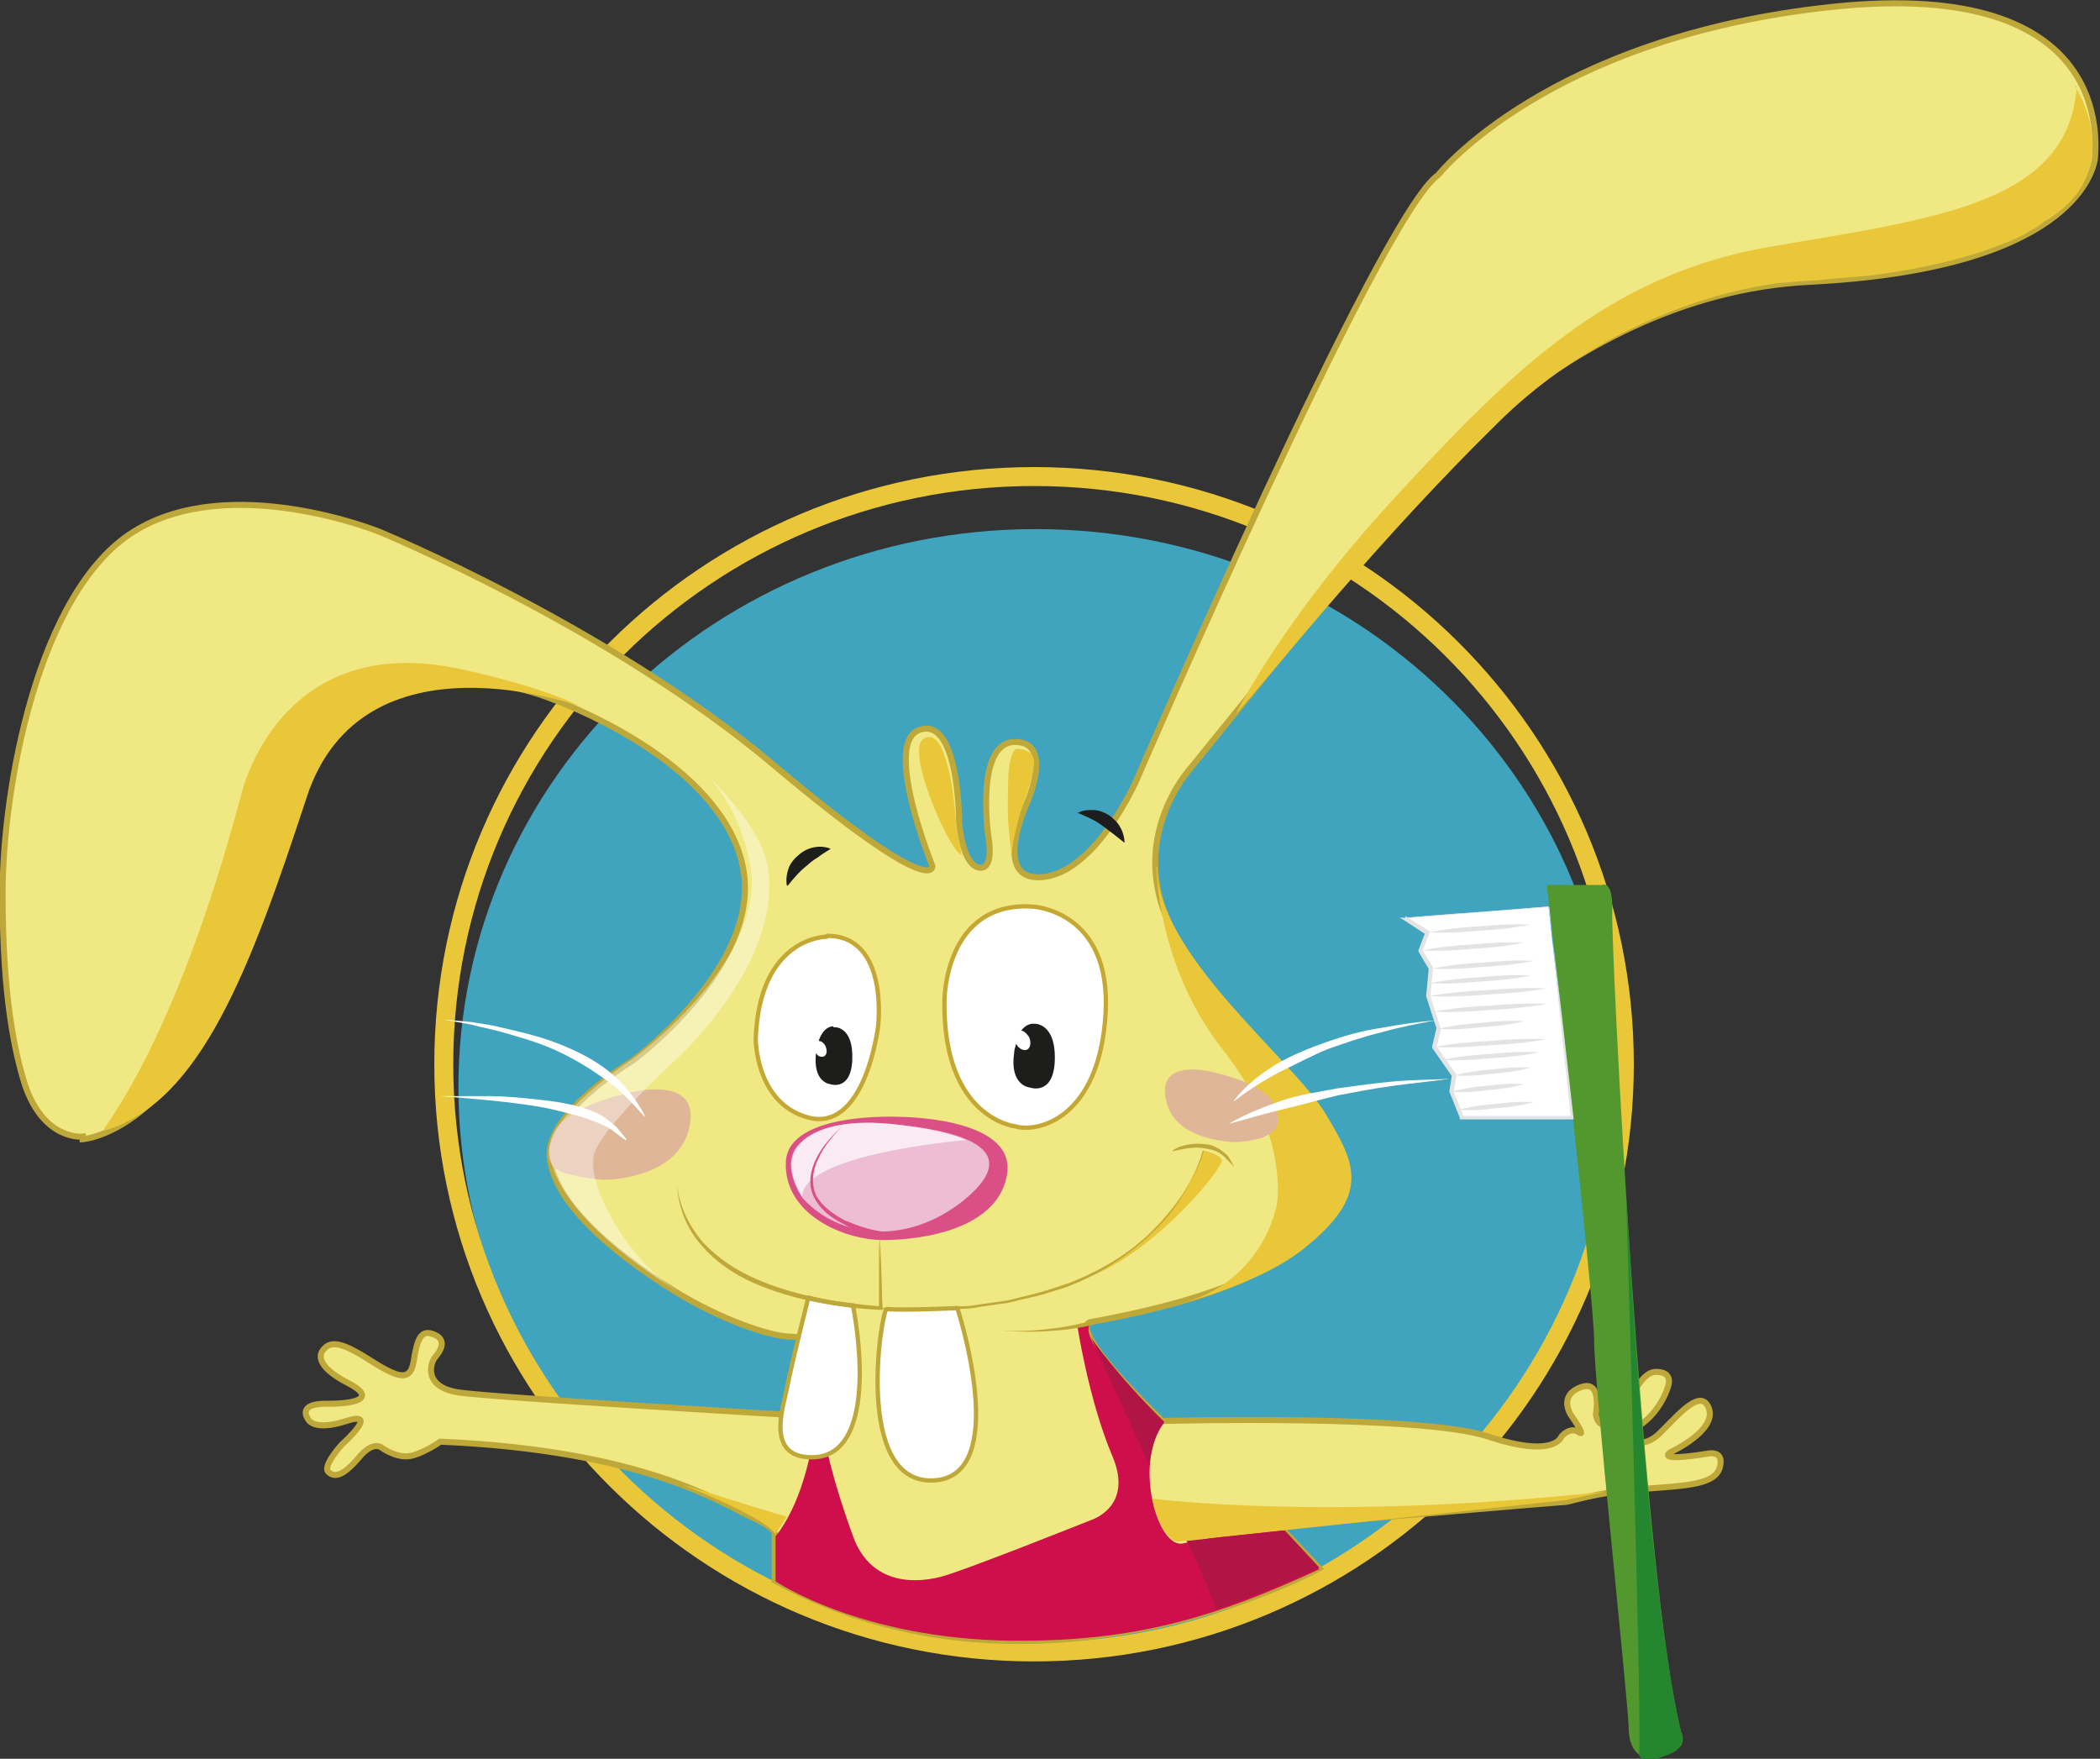 <?xml version="1.0" encoding="UTF-8"?>
<svg id="Livello_1" data-name="Livello 1" xmlns="http://www.w3.org/2000/svg" version="1.1" viewBox="0 0 243.7 204.1">
  <rect x="0" y="0" width="243.7" height="204.1" fill="#333333" stroke="none"/>
  <defs>
    <style>
      .cls-1 {
        fill: #f0e882;
        stroke-width: .7px;
      }

      .cls-1, .cls-2 {
        stroke: #bea83a;
      }

      .cls-1, .cls-2, .cls-3, .cls-4, .cls-5 {
        stroke-miterlimit: 10;
      }

      .cls-2, .cls-6, .cls-3, .cls-7, .cls-8 {
        fill: #fff;
      }

      .cls-2, .cls-3 {
        stroke-width: .5px;
      }

      .cls-9 {
        fill: #e9c738;
      }

      .cls-9, .cls-6, .cls-10, .cls-11, .cls-12, .cls-13, .cls-14, .cls-15, .cls-16, .cls-7, .cls-17, .cls-18, .cls-19, .cls-8, .cls-20 {
        stroke-width: 0px;
      }

      .cls-6 {
        opacity: .7;
      }

      .cls-3 {
        stroke: #c5a833;
      }

      .cls-10 {
        fill: #52982f;
      }

      .cls-4 {
        stroke: #fff;
      }

      .cls-4, .cls-5 {
        fill: none;
      }

      .cls-11 {
        fill: #1d1d1b;
      }

      .cls-12 {
        fill: #e3e3e3;
      }

      .cls-13 {
        fill: #cf0f4b;
      }

      .cls-14 {
        fill: #edbdd5;
      }

      .cls-15 {
        fill: #db4f87;
      }

      .cls-5 {
        stroke: #e9c738;
        stroke-width: 2.2px;
      }

      .cls-16 {
        fill: #258630;
      }

      .cls-7 {
        opacity: .4;
      }

      .cls-17 {
        fill: #bea83a;
      }

      .cls-18 {
        fill: #dfb698;
      }

      .cls-19 {
        fill: #b11545;
      }

      .cls-20 {
        fill: #41a4be;
      }
    </style>
  </defs>
  <path class="cls-20" d="M187.2,126.2c0,35.8-30,64.8-67,64.8s-67-29-67-64.8,30-64.8,67-64.8,67,29,67,64.8Z"/>
  <path class="cls-5" d="M188.5,123.5c0,37.6-30.7,68.2-68.5,68.2s-68.5-30.5-68.5-68.2,30.7-68.2,68.5-68.2,68.5,30.5,68.5,68.2Z"/>
  <path class="cls-1" d="M9.6,131.9s-4.5.5-6.7-6c-1.2-3.8-2.6-10.2-2.6-22.2s4-35,15.2-42,28.5,0,28.5,0c0,0,26.7,11,45.7,27,19,16,18.5,11.8,18.5,11.8,0,0-5.8-14.3-1.5-15.8,4.6-1.6,4.6,10.6,4.6,10.6,0,0,.3,5.3,2.5,5.4,1.6,0,.9-3.6.9-3.6,0,0-1.6-11,3.1-11s1.2,7.5,1.2,7.5c0,0-3.6,8,1.3,8.2,6.6.2,11.6-11.3,11.6-11.3,0,0,28.3-65.6,35-70.2,0,0,12.7-16,45.7-19.5s30.6,16.1,30.5,17.7c-.3,1.7-3.1,12.7-33.1,14.2s-49.8,29.2-49.8,29.2l-22,27.2s-8.2,8.8-1.5,20c6.8,11.2,23.2,24.4,18.7,30.5-4.8,6.4-10.9,10.5-28.7,13.8,0,0-3.8-.2,8.2,11.5,0,0,30-.8,37.8,1.8s8.5,0,8.5,0c0,0,1-1.2,2-.5s-.9-2-.9-2c0,0-1.5-2.2,1.1-3.2,2.6-1,1.8,3.1,1.8,3.1,0,0,.2,2.3,2.2.6,1.9-1.8,2.8-5.5,4.8-5.5s1.4,1.6,1.4,1.6c0,0-.7,2.8-3.3,4.6-2.7,1.8,0,2.9,2,1.2,1.9-1.7,5-5.8,6-3.2,1,2.6-4.4,5.1-4.4,5.1,0,0-2.1,1.2,4.2.2,0,0,2-.5,1.5,1.5-.5,2.1-3.8,2.2-9.2,2.6s-8.2,1.5-8.8,1.5-33.1,2.8-33.1,2.8l4.6,4.9s-32.8,18-63.2,1.4v-5.2s.6-.7-2.8-2.2c-3.4-1.6-12.5-7.7-36-8.7,0,0-2.3,1.6-3.8,1.7s-3-1-3-1c0,0-1-.9-2.7,1.2-1.8,2.1-2.8,2.3-3.5,1.6s1.6-3.2,1.6-3.2c0,0,4.5-4,.5-2.7-4,1.3-4.5-.3-4.5-.3,0,0-1.3-1.8,2.4-1.7,3.7,0,5.4-.8,2.3-2.4-3.1-1.6-3.5-2.9-3-3.7.8-1.2,2-1.2,5.3.9,3.3,2.1,4.9,2.8,5.3.3.4-2.5.8-3.7,2.2-3.2,1.8.6.9,2,.3,2.7-.6.7-1.4,3.5,2.8,4.1,4.2.6,38.5,2.6,38.5,2.6,0,0,1.9,0,2.7-1.8s1-7,1-7c0,0,.3,0-4-.3-2.3-.1-7.9-2-13.1-5.2-5.2-3.2-14-9.5-14.6-15.6-.5-5.1,9.6-11.2,9.6-11.2,0,0,14.7-10.8,12.9-22-2.1-12.9-22.3-20-22.3-20,0,0-28-12.1-35.2,22.9-5.7,27.3-19.2,28.2-19.2,28.2Z"/>
  <path class="cls-9" d="M139.6,133.5s1.9.4,2.2,1.1c.3.7-7.3,10.3-15.2,13.5,0,0,10.1-5.1,13-14.6Z"/>
  <path class="cls-9" d="M134.2,100.6s0,11.4,7.7,21.2c7.7,9.7,6.3,17.8,6.3,17.8,0,0-1.4,9.6-12.1,11.9,0,0,9.7-2.2,15.2-6.6,7.9-6.3,6-9.9,2.5-15.7-3.8-6.3-19.6-18.5-19.5-28.6Z"/>
  <path class="cls-9" d="M12,131.2c-.5.1,8-9,16-39,0,0,4.3-19.3,25.7-14.5,0,0,8.7,1.8,13.7,4.3,0,0-25.3-9.3-31.8,10.5-6.5,19.8-12.3,35.5-23.5,38.7Z"/>
  <path class="cls-13" d="M125,153.7s1.3,8.7,4.1,15.3c2.5,5.9-2.5,7.4-2.5,7.4,0,0-15,6-17.5,6.6-3.6.9-8.2.5-10.1-4.7-1.9-5.2-3.9-11.9-4-16.9-.1-5.1.8,9.5-5,16.9v5.2s9.8,6.7,27.5,6.9c14.3.1,23.5-2.7,35.6-8.3l-4.6-4.9s-8.7,1.3-11.2,1.9c-3,.7-5.8-9.5-2.2-14,.6.6-10.7-9.6-8.5-11.5l-1.6.2Z"/>
  <path class="cls-11" d="M91.3,102.7c-.1-.7,0-1.3.2-1.9.2-.6.7-1.2,1.2-1.6,1-.9,2.5-1.2,3.7-.7-.6.4-1,.6-1.5,1-.5.3-.9.6-1.2.9-.8.6-1.5,1.4-2.3,2.4Z"/>
  <path class="cls-11" d="M125,94.4c.6-.4,1.2-.4,1.9-.4.6,0,1.3.3,1.8.6.5.4,1,.8,1.3,1.4.3.5.5,1.2.5,1.8-.5-.4-.9-.7-1.4-1.1-.4-.3-.8-.6-1.2-.9-.8-.6-1.7-1-2.9-1.5Z"/>
  <path class="cls-3" d="M95.9,108.7s-7.8,0-8.2,11.9c0,0,0,7.2,5.8,9,6.9,2.2,8.4-10.5,8.4-10.5,0,0,1.3-10.5-5.9-10.5Z"/>
  <path class="cls-3" d="M119.8,105.2s9.2.4,8.5,12.4c-.7,12.2-7.9,13.9-10.5,13.1,0,0-8.4-.9-8.2-14.6,0,0,0-11.5,10.2-10.9Z"/>
  <path class="cls-15" d="M104.2,129.6s-12.7-.6-13,5.2c-.3,6.1,6.7,9.1,11.3,9.1s13.6-1.3,14.4-7.9c.7-6.5-12.8-6.4-12.8-6.4Z"/>
  <path class="cls-17" d="M136.1,133.5c.6-.4,1.2-.6,1.9-.7.7-.1,1.4-.1,2.1,0,.7.1,1.4.5,1.9.9.6.4.9,1.1,1.2,1.7-.5-.5-.9-1-1.4-1.4-.5-.4-1.1-.6-1.8-.7-1.3-.3-2.6,0-3.9.3Z"/>
  <path class="cls-18" d="M146.6,132s-2.4.7-3.9.5c-2-.2-6.6-.9-7.4-4.9-1.1-5.1,5.8-3.1,5.8-3.1,0,0,5.7,1.2,6.8,3.7,1,2.5,0,3.2-1.2,3.7Z"/>
  <path class="cls-18" d="M65.8,136.2s3,.8,4.9.7c2.5-.2,8.2-1.1,9.3-6.1,1.4-6.4-7.3-3.9-7.3-3.9,0,0-7.2,1.5-8.5,4.7-1.3,3.1,0,4.1,1.5,4.6Z"/>
  <path class="cls-2" d="M93.8,150.6s-1.9,7.5-2.5,10.6c-.4,2.1-2.6,8.2,3.3,7.9,5.8-.4,5.8-9.9,4.4-17.6,0,0-3.5-.4-5.1-.9Z"/>
  <path class="cls-2" d="M102.9,151.9c-.6,0-3.9,20.3,5.4,19.9,9.2-.4,2.8-20,2.8-20,0,0-6.8.3-8.2.1Z"/>
  <path class="cls-17" d="M78.6,137.5c.2,2.5,1.4,4.8,3,6.7,1.7,1.8,3.8,3.2,6.1,4.2,4.6,2,9.6,2.8,14.5,3.2l-.2.2c0-2.6,0-5.3,0-7.9.1,2.6.3,5.2.4,7.9v.2s-.2,0-.2,0c-2.5-.1-5-.4-7.5-.9-2.5-.5-4.9-1.2-7.2-2.2-2.3-1-4.5-2.5-6.1-4.4-1.7-1.9-2.7-4.4-2.8-6.9Z"/>
  <path class="cls-17" d="M139.6,133.5c-1,3.6-3.1,6.9-5.8,9.5-2.7,2.6-5.9,4.7-9.4,6.1-.9.4-1.8.6-2.7.9-.9.3-1.8.5-2.7.7-.9.2-1.8.5-2.8.6l-2.8.4c-.9.2-1.9.2-2.8.2h-2.8c-1.9,0-3.7,0-5.6,0h-.1s0-.1,0-.1v-8.1c.1,0,.3,8.1.3,8.1h-.1c1.9-.1,3.7,0,5.6,0l2.8-.2c.9,0,1.9,0,2.8-.2l2.8-.4c.9-.1,1.8-.4,2.7-.6,1.8-.4,3.6-1,5.3-1.6,3.5-1.4,6.7-3.3,9.4-5.9,2.6-2.6,4.9-5.7,6-9.3Z"/>
  <path class="cls-9" d="M240.8,10s6.3,9.6-3.2,15.5c-.1,0-.9.6-1,.7-.5.3-1.2.7-1.7,1-1.5.8-3,1.3-4.6,1.9-4.5,1.5-9.4,2.4-13.5,2.9-2.1.2-4,.3-5.6.5-1.6.1-3.1.2-4,.3-1,0-1.7.2-1.7.2,0,0-17.2,1.9-31.4,15.8s-25.6,28.3-30.7,34.1c0,0,5.3-10.9,18.6-25.3s24.6-25.8,43.6-29c19.5-3.3,34.5-5.1,35.4-18.6Z"/>
  <path class="cls-9" d="M111.6,99.2c-1.3-.2-6.5-11.9-4.5-13.4,2.5-1.8,3.5,5.8,3.7,8,.2,2.7.8,5.4.8,5.4Z"/>
  <path class="cls-9" d="M118,86.9s2.2-.1,2,1.8-1.5,5.3-1.5,5.3c0,0-1,3.3-1.1,5.2,0,0-.3-2.2-.4-3.9-.1-1.9,0-3.9,0-4.9,0-1,.3-3.4,1-3.5Z"/>
  <path class="cls-14" d="M92.2,133.7s1.6-4.4,11.9-3.2c9.6,1,14.2,3.6,7.6,8.9-6.6,5.2-14.3,4.2-18.4-.2,0,0-2.2-3-1.1-5.4Z"/>
  <path class="cls-6" d="M93.2,139.1s-2.2-3-1.1-5.4c0,0,1.6-4.4,11.9-3.2,3.5.4,6.3,1,8.1,1.8,0,0-19.5,1.6-19,6.8Z"/>
  <path class="cls-11" d="M96.7,119.1s-1.1-.1-1.7,1.7c.3,0,.6.2.8.6.2.5.2,1-.2,1.2-.3.1-.7,0-.9-.4-.4,3.4,1.6,3.6,1.6,3.6,0,0,2.4.9,2.6-2.7.2-4.2-2.2-3.9-2.2-3.9Z"/>
  <path class="cls-11" d="M119.8,118.8s-.7,0-1.3.8c.3,0,.6.3.9.7.3.6.2,1.3-.2,1.5-.4.2-1-.1-1.3-.7,0,0,0,0,0,0,0,.3-.2.6-.2,1-.6,3.9,1.8,4.1,1.8,4.1,0,0,2.7,1,2.9-3,.2-4.6-2.4-4.4-2.4-4.4Z"/>
  <path class="cls-7" d="M78.4,149.7c-5.2-3.2-13.6-9.5-14.6-15.6-.8-4.5,9.6-11.2,9.6-11.2,0,0,15.5-11.2,13.7-22.3-.7-4-2.6-8.4-5.6-11.2,3,2.9,6.9,7.2,7.6,11.2,1.8,11.1-10.6,22.3-10.6,22.3,0,0-9,8.2-9.6,11.2-.8,3.9,4.6,12.7,9.6,15.6Z"/>
  <path class="cls-9" d="M136.7,178.9s-1.8.1-3-5c0,0,20.1,2.7,52.5-.8l-4.6,1-44.9,4.8Z"/>
  <path class="cls-9" d="M89.9,178.2s1.2-1-10.6-5.9c0,0,9.1,2.9,12,3.7,0,0-.9,1.5-1.4,2.1Z"/>
  <path class="cls-19" d="M126.6,155.2c0,0,2.9,4.3,8.5,9.8,0,0-1.4,1.6-1.7,5.1"/>
  <path class="cls-19" d="M137.7,178.8s2.3,4.5,3.4,8c0,0,8.4-3,12-4.9l-4-4.3-11.3,1.2Z"/>
  <g>
    <path class="cls-10" d="M179.4,102.7h6.5s1.3-.7,1.2,3c-.2,3.7,3.5,77.8,8,95.3,0,0,.8,1.6-1,2.3-1.2.5-2.8,1.2-3.9.3-.7-.5-1.2-1.5-1.2-3.2-.2-4.5-4-39.8-4-44.7s-4.8-47.2-5.5-53Z"/>
    <path class="cls-16" d="M190.2,203.3c-.2,1.5,2.5.8,3.9.1,1.6-.8,1-2.3,1-2.3-4-17.5-6.1-58.2-6.4-62.5,0,0,1.9,62.4,1.5,64.8Z"/>
    <g>
      <polygon class="cls-8" points="179.7 105.2 163.1 106.5 165.7 108.2 164.9 110.2 166.1 112.4 165.7 115.5 166.9 119.4 166.4 121.5 168.7 124.8 168.4 126.7 169.6 129.7 182.4 129.7 179.7 105.2"/>
      <path class="cls-12" d="M179.7,105.2l-8.3.7-8.3.7v-.3c0,0,2.7,1.7,2.7,1.7h.1c0,0,0,.2,0,.2l-.8,2.1h0c0-.1,1.2,2,1.2,2h0s0,.1,0,.1l-.3,3.2h0c0,0,1.2,3.8,1.2,3.8h0c0,0,0,.1,0,.1l-.5,2.1v-.2s2.3,3.3,2.3,3.3h0c0,0,0,.2,0,.2l-.3,1.9h0c0-.1,1.2,2.9,1.2,2.9l-.2-.2h12.8c0,0-.2.3-.2.3l-1.3-12.2-1.2-12.3ZM179.7,105.2l1.5,12.2,1.4,12.3v.2s-.2,0-.2,0h-12.8c0,0-.2,0-.2,0v-.2c0,0-1.2-3-1.2-3h0c0,0,0-.1,0-.1l.3-1.9v.2s-2.3-3.3-2.3-3.3h0c0,0,0-.2,0-.2l.5-2.1h0c0,.1-1.2-3.7-1.2-3.7h0s0,0,0,0l.3-3.2h0c0,.1-1.2-2-1.2-2h0c0,0,0-.1,0-.1l.8-2.1v.2c0,0-2.6-1.7-2.6-1.7l-.4-.2h.5c2.8-.2,5.6-.5,8.3-.6l8.3-.6Z"/>
    </g>
    <path class="cls-12" d="M165.8,108.2c2-.4,3.9-.6,5.9-.7,2-.2,3.9-.3,5.9-.2-2,.4-3.9.6-5.9.7-2,.2-3.9.3-5.9.2Z"/>
    <path class="cls-12" d="M165,110.3c2-.4,3.9-.6,5.9-.7,2-.2,3.9-.3,5.9-.2-2,.4-3.9.6-5.9.7-2,.2-3.9.3-5.9.2Z"/>
    <path class="cls-12" d="M166.4,121.5c2.1-.4,4.3-.6,6.5-.7,2.2-.2,4.3-.3,6.5-.2-2.1.4-4.3.6-6.5.7-2.2.2-4.3.3-6.5.2Z"/>
    <path class="cls-12" d="M166.9,119.4c1.6-.4,3.3-.6,5-.7,1.7-.2,3.3-.3,5-.2-1.6.4-3.3.6-5,.7-1.7.2-3.3.3-5,.2Z"/>
    <path class="cls-12" d="M168.4,126.7c1.4-.4,2.8-.6,4.2-.7,1.4-.2,2.8-.3,4.3-.2-1.4.4-2.8.6-4.2.7-1.4.2-2.8.3-4.3.2Z"/>
    <path class="cls-12" d="M166.2,112.4c2-.4,3.9-.6,5.9-.7,2-.2,3.9-.3,5.9-.2-2,.4-3.9.6-5.9.7-2,.2-3.9.3-5.9.2Z"/>
    <path class="cls-12" d="M167.4,123c1.8-.4,3.7-.6,5.6-.7,1.9-.2,3.7-.3,5.6-.2-1.8.4-3.7.6-5.6.7-1.9.2-3.7.3-5.6.2Z"/>
    <path class="cls-12" d="M165.9,114.1c2-.4,3.9-.6,5.9-.7,2-.2,3.9-.3,5.9-.2-2,.4-3.9.6-5.9.7-2,.2-3.9.3-5.9.2Z"/>
    <path class="cls-12" d="M168.8,124.8c1.5-.4,2.9-.6,4.4-.7,1.5-.2,3-.3,4.4-.2-1.5.4-2.9.6-4.4.7-1.5.2-3,.3-4.4.2Z"/>
    <path class="cls-12" d="M169.2,128.8c1.5-.4,2.9-.6,4.4-.7,1.5-.2,3-.3,4.4-.2-1.5.4-2.9.6-4.4.7-1.5.2-3,.3-4.4.2Z"/>
    <path class="cls-12" d="M166.3,117.4c2.2-.4,4.4-.6,6.6-.7,2.2-.2,4.4-.3,6.6-.2-2.2.4-4.4.6-6.6.7-2.2.2-4.4.3-6.6.2Z"/>
    <path class="cls-12" d="M165.8,115.6c2.3-.4,4.5-.6,6.8-.7,2.3-.2,4.6-.3,6.9-.2-2.3.4-4.5.6-6.8.7-2.3.2-4.6.3-6.9.2Z"/>
  </g>
  <path class="cls-17" d="M127,153.7c-2,.5-3.9.7-5.9.8-2,.1-4,0-6-.2,2,.2,4,.2,5.9,0,2-.2,3.9-.5,5.8-1.1v.5Z"/>
  <path class="cls-4" d="M139.6,126"/>
  <path class="cls-8" d="M74.8,129.6c-1.5-1.7-3-3.3-4.8-4.5-1.8-1.3-3.7-2.4-5.7-3.3-2-.9-4.2-1.5-6.3-2.1-1.1-.3-2.2-.5-3.3-.8l-3.3-.6h0c0,0,3.3.3,3.3.3,1.1.2,2.2.3,3.3.6,2.2.5,4.4,1,6.5,1.8,2.1.8,4.2,1.8,6,3.2,1.8,1.4,3.3,3.3,4.3,5.2h0Z"/>
  <path class="cls-8" d="M143.2,127.7c1.3-1.7,3.1-3.1,4.9-4.2,1.9-1.1,3.9-1.9,5.9-2.6,2-.7,4.1-1.3,6.2-1.6,2.1-.4,4.2-.7,6.4-.9h0c-2.1.4-4.2.8-6.3,1.4-2.1.5-4.1,1.2-6.1,1.9-2,.8-3.8,1.8-5.7,2.7-1.9,1-3.6,2.1-5.3,3.4h0Z"/>
  <path class="cls-8" d="M72.6,132.3c-.8-.5-1.5-1.2-2.3-1.6-.8-.4-1.7-.7-2.5-1-1.8-.5-3.6-1-5.4-1.3-3.7-.6-7.5-.9-11.3-1.2h0c1.9,0,3.8,0,5.7,0,1.9,0,3.8.2,5.7.4,1.9.2,3.8.5,5.6,1.1.9.3,1.8.7,2.6,1.4.4.3.8.6,1.1,1l.9,1.1h0Z"/>
  <path class="cls-8" d="M142.8,130.3c1.9-1.1,4-1.9,6-2.6,2.1-.7,4.3-1,6.4-1.4,2.2-.3,4.3-.6,6.5-.8,2.2-.2,4.4-.2,6.5-.3h0c-2.2.3-4.3.5-6.5.8-2.2.3-4.3.7-6.4,1.1-2.1.5-4.2,1.1-6.3,1.6-2.1.5-4.2,1.1-6.3,1.7h0Z"/>
  <path class="cls-15" d="M102.2,143.6c-1.6-.3-3-.8-4.4-1.6-1.4-.7-2.7-1.7-3.4-3.2-.7-1.5-.3-3.2.4-4.5.7-1.4,1.8-2.5,2.9-3.6-1,1.1-2.1,2.3-2.7,3.7-.7,1.3-.9,3-.3,4.3.7,1.3,2,2.2,3.3,2.9,1.4.6,2.8,1.1,4.3,1.3v.7Z"/>
  <path class="cls-9" d="M236,28.6"/>
</svg>